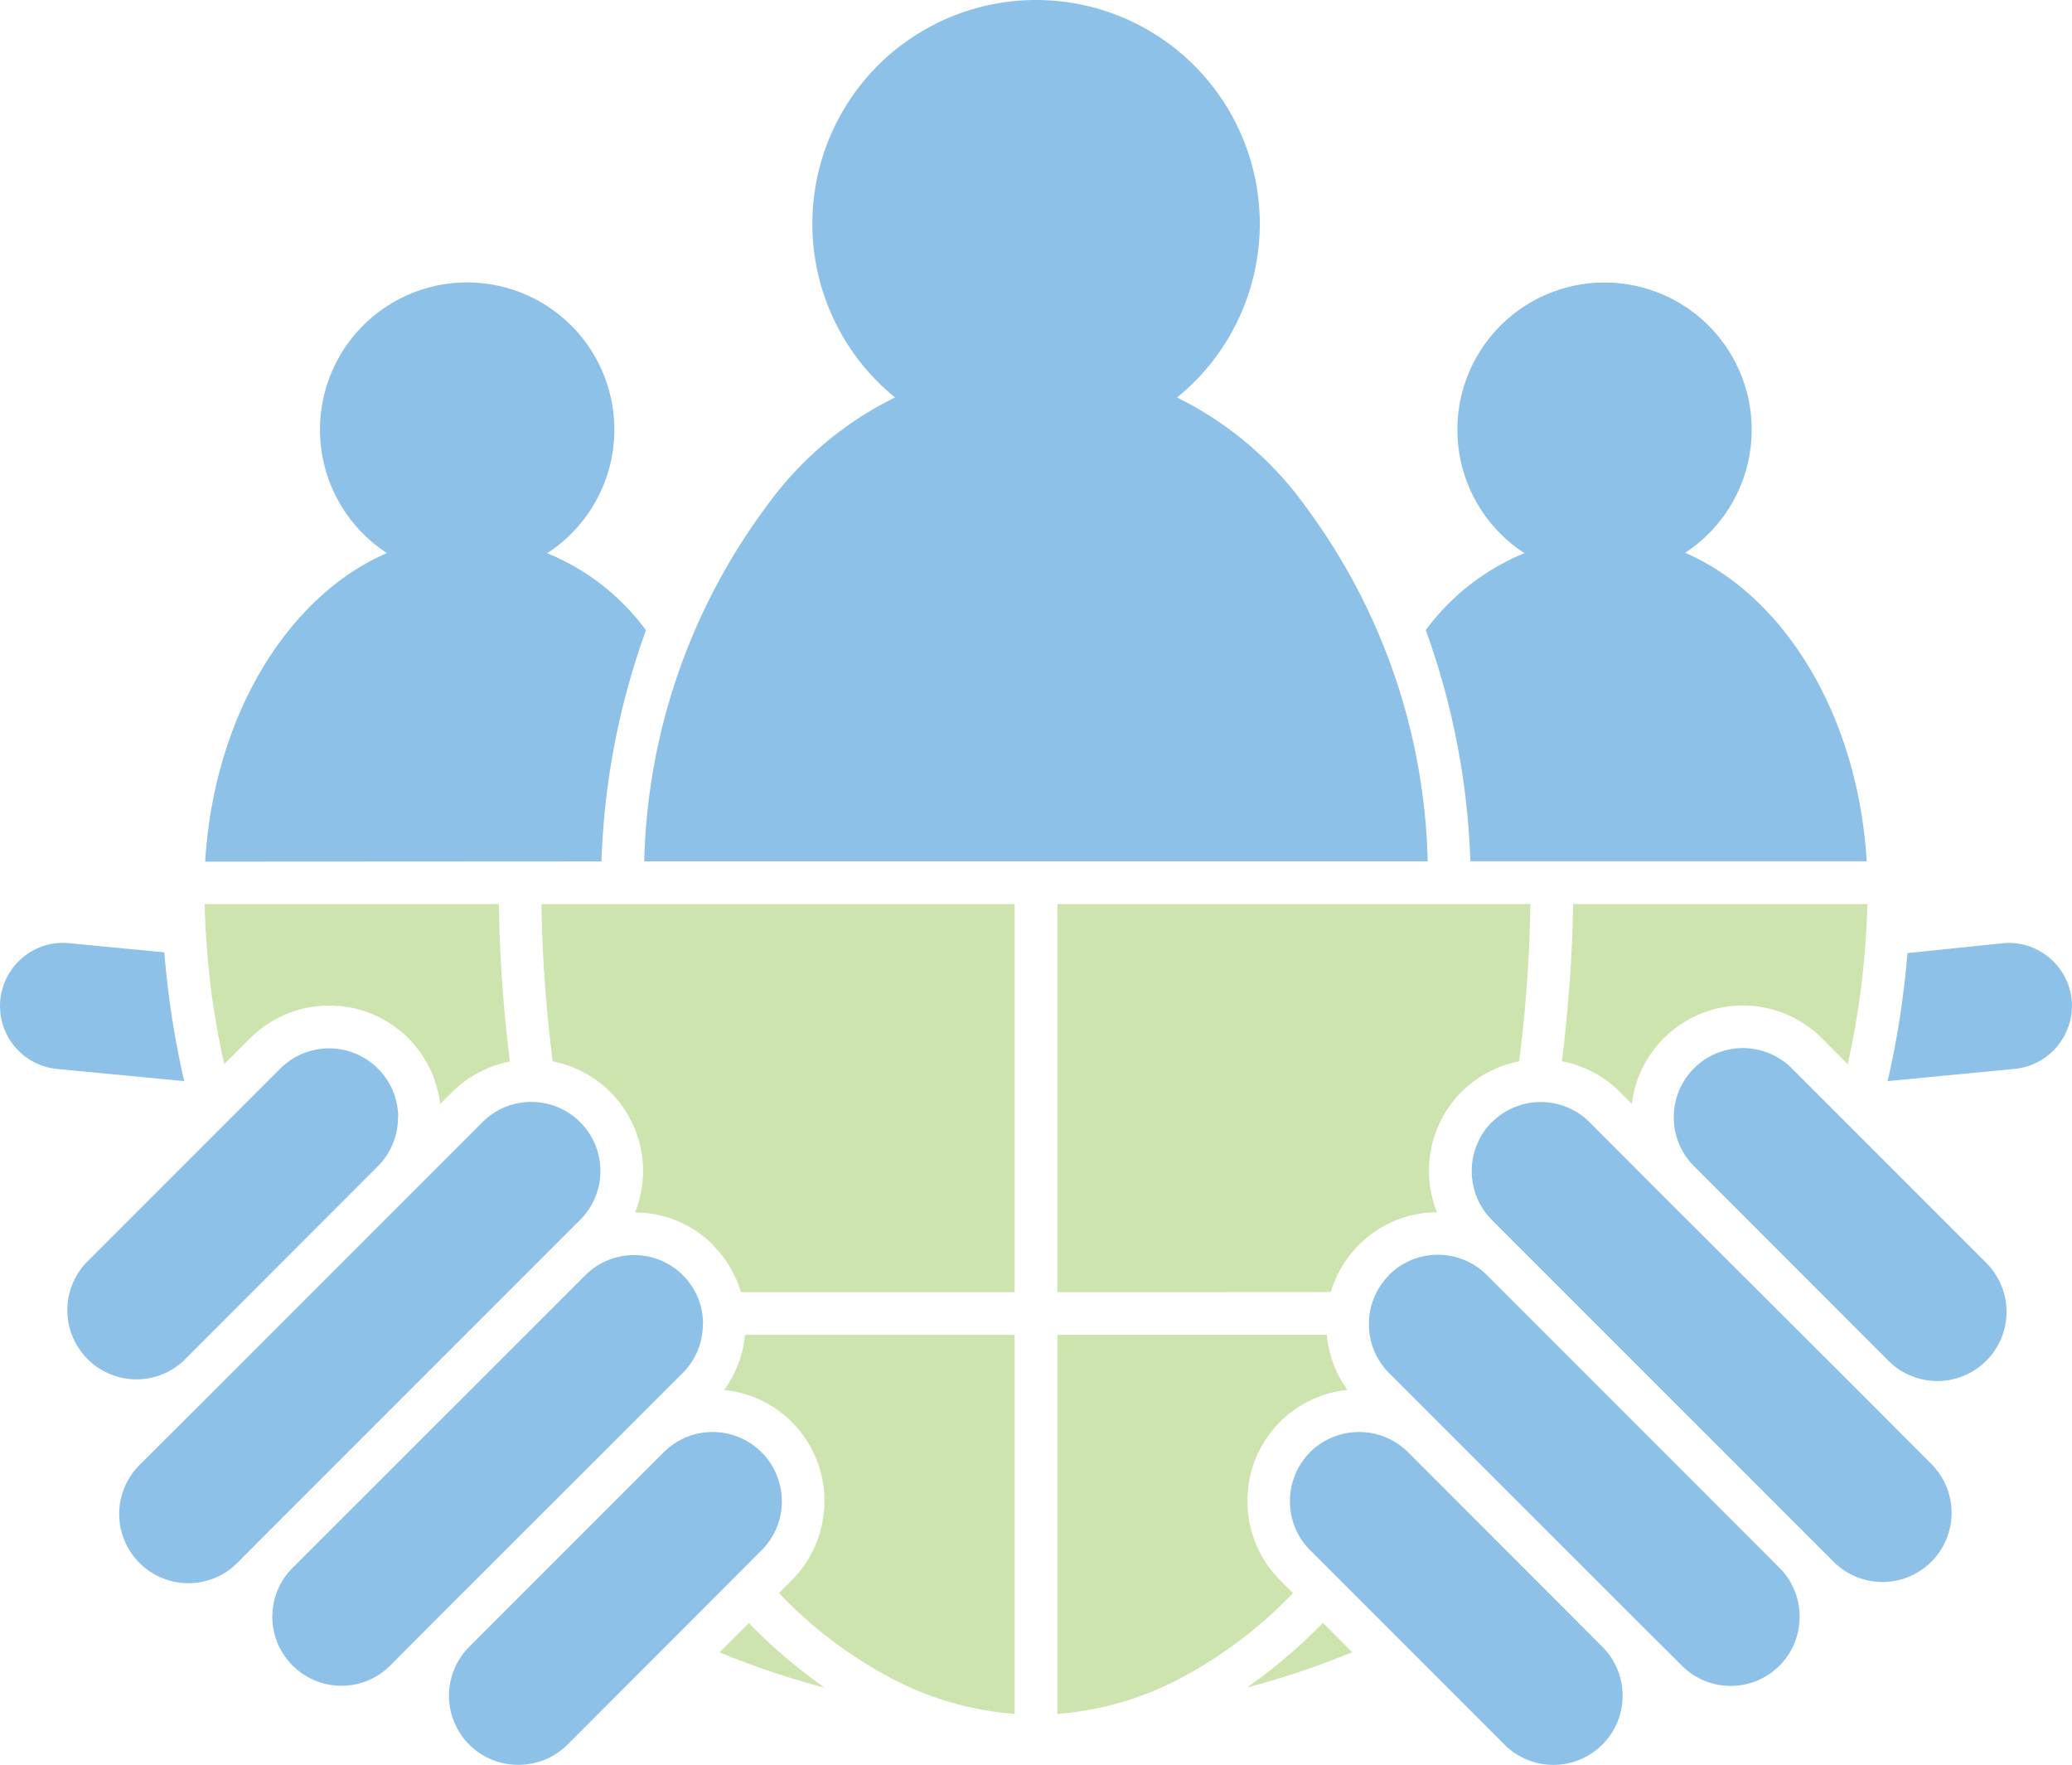 <svg id="Social_Performance_Management_Committee" data-name="Social Performance Management Committee" xmlns="http://www.w3.org/2000/svg" width="57.325" height="48.814" viewBox="0 0 57.325 48.814">
  <g id="Group_5069" data-name="Group 5069" transform="translate(0 0)">
    <path id="Path_14403" data-name="Path 14403" d="M72.465,25.378a6.407,6.407,0,0,0-4.946,2.6,20.8,20.8,0,0,1,1.234,6.394H79.718c-.306-5.083-3.462-9-7.253-9Z" transform="translate(-28.073 -10.551)" fill="#8dc1e7"/>
    <path id="Path_14404" data-name="Path 14404" d="M79.818,50.182a1.914,1.914,0,0,0,0,2.7L85.2,58.267a1.914,1.914,0,0,0,2.707-2.707l-5.384-5.384a1.915,1.915,0,0,0-2.7,0Z" transform="translate(-32.954 -20.63)" fill="#8dc1e7"/>
    <path id="Path_14405" data-name="Path 14405" d="M30.474,69.7v0a1.914,1.914,0,0,0-3.259-1.353l-5.384,5.384A1.912,1.912,0,0,0,23.184,77v0a1.911,1.911,0,0,0,1.354-.552l5.379-5.384a1.92,1.92,0,0,0,.559-1.353Z" transform="translate(-8.844 -28.187)" fill="#8dc1e7"/>
    <path id="Path_14406" data-name="Path 14406" d="M9.607,64.225,17.7,56.131l.7-.7a1.909,1.909,0,0,0-1.353-3.259,1.894,1.894,0,0,0-1.353.561l-2.045,2.045L8.263,60.165,6.207,62.215a1.914,1.914,0,0,0,2.707,2.707Z" transform="translate(-2.348 -21.693)" fill="#8dc1e7"/>
    <path id="Path_14407" data-name="Path 14407" d="M24.811,61.326h0a1.9,1.9,0,0,0-1.91-1.908v0a1.905,1.905,0,0,0-1.347.557l-8.1,8.095a1.91,1.91,0,0,0-.559,1.351h0a1.912,1.912,0,0,0,3.259,1.353l1.353-1.358,5.384-5.379,1.358-1.358a1.9,1.9,0,0,0,.557-1.353Z" transform="translate(-5.361 -24.703)" fill="#8dc1e7"/>
    <path id="Path_14408" data-name="Path 14408" d="M12.307,51.538a1.912,1.912,0,0,0-3.261-1.349L3.665,55.57a1.913,1.913,0,0,0,2.7,2.707l5.379-5.386v0a1.9,1.9,0,0,0,.557-1.353Z" transform="translate(-1.29 -20.635)" fill="#8dc1e7"/>
    <path id="Path_14409" data-name="Path 14409" d="M61.647,68.351a1.918,1.918,0,0,0-.561,1.353h0a1.9,1.9,0,0,0,.552,1.354l5.384,5.384a1.914,1.914,0,0,0,2.707-2.707L64.35,68.351A1.923,1.923,0,0,0,61.647,68.351Z" transform="translate(-25.398 -28.188)" fill="#8dc1e7"/>
    <path id="Path_14410" data-name="Path 14410" d="M65.382,59.977l0,0a1.9,1.9,0,0,0-.554,1.353h0a1.9,1.9,0,0,0,.557,1.351l1.358,1.358,5.381,5.379v0l1.358,1.353,0,0a1.907,1.907,0,0,0,3.261-1.353h0a1.911,1.911,0,0,0-.561-1.354l-8.093-8.095a1.916,1.916,0,0,0-2.707,0Z" transform="translate(-26.954 -24.704)" fill="#8dc1e7"/>
    <path id="Path_14411" data-name="Path 14411" d="M70.248,52.73l0,0a1.923,1.923,0,0,0,0,2.7l9.486,9.484a1.912,1.912,0,0,0,2.7-2.707l-2.045-2.049L75,54.78,72.954,52.73a1.912,1.912,0,0,0-2.7,0Z" transform="translate(-28.977 -21.691)" fill="#8dc1e7"/>
    <path id="Path_14412" data-name="Path 14412" d="M4.548,44.9,1.91,44.646a1.722,1.722,0,0,0-1.278.395,1.747,1.747,0,0,0,.942,3.083l3.523.338q-.259-1.12-.415-2.287c-.057-.425-.1-.849-.137-1.278Z" transform="translate(0 -18.559)" fill="#8dc1e7"/>
    <path id="Path_14413" data-name="Path 14413" d="M89.937,44.922c-.034.418-.08.835-.134,1.253q-.154,1.167-.415,2.287l3.523-.338,0,0a1.757,1.757,0,0,0,1.57-1.9v-.016a1.756,1.756,0,0,0-.63-1.168,1.729,1.729,0,0,0-1.255-.393Z" transform="translate(-37.165 -18.56)" fill="#8dc1e7"/>
    <path id="Path_14414" data-name="Path 14414" d="M44.658,0a6.189,6.189,0,1,0,4.379,1.812A6.186,6.186,0,0,0,44.658,0Z" transform="translate(-15.997 0)" fill="#8dc1e7"/>
    <path id="Path_14415" data-name="Path 14415" d="M41.345,17.139v0a9.588,9.588,0,0,0-7.462,4,17.124,17.124,0,0,0-3.375,9.81H52.184a17.12,17.12,0,0,0-3.376-9.81,9.588,9.588,0,0,0-7.462-4Z" transform="translate(-12.684 -7.125)" fill="#8dc1e7"/>
    <path id="Path_14416" data-name="Path 14416" d="M20.68,34.377a20.761,20.761,0,0,1,1.23-6.394,6.381,6.381,0,0,0-4.945-2.6c-3.789,0-6.942,3.919-7.25,9Z" transform="translate(-4.039 -10.551)" fill="#8dc1e7"/>
    <path id="Path_14417" data-name="Path 14417" d="M22.111,14.57A4.072,4.072,0,1,0,23.3,17.453,4.071,4.071,0,0,0,22.111,14.57Z" transform="translate(-6.303 -5.562)" fill="#8dc1e7"/>
    <path id="Path_14418" data-name="Path 14418" d="M75.964,14.568a4.071,4.071,0,1,0,1.191,2.883,4.071,4.071,0,0,0-1.191-2.883Z" transform="translate(-28.692 -5.56)" fill="#8dc1e7"/>
    <path id="Path_14419" data-name="Path 14419" d="M25.938,57.128a3.081,3.081,0,0,1,.9,2.182h0a3.089,3.089,0,0,1-.9,2.189l-.358.358v0a12.109,12.109,0,0,0,3.227,2.419A8.743,8.743,0,0,0,32.1,65.2V54.716H24.641a3.1,3.1,0,0,1-.575,1.525,3.057,3.057,0,0,1,1.871.887Zm-1.187,5.557-.817.812h0a22.809,22.809,0,0,0,2.912.977,14.5,14.5,0,0,1-2.1-1.789Zm-1-10.452a3.08,3.08,0,0,1,.776,1.3H32.1V42.8H19.009c.009.721.041,1.433.091,2.129q.082,1.13.221,2.223A3.088,3.088,0,0,1,21.6,51.33a3.07,3.07,0,0,1,2.159.9Zm-7.549-3.9L16.54,48a3.071,3.071,0,0,1,1.595-.844q-.13-1.058-.21-2.141c-.05-.733-.085-1.472-.093-2.214l-8.141,0a23.819,23.819,0,0,0,.189,2.453c.091.666.207,1.323.352,1.976l.721-.722v0a3.1,3.1,0,0,1,2.189-.9v0a3.081,3.081,0,0,1,3.065,2.727Zm22.34,10.975a3.075,3.075,0,0,1,2.766-3.07,3.1,3.1,0,0,1-.571-1.524H33.282V65.2a8.679,8.679,0,0,0,3.293-.927A12.175,12.175,0,0,0,39.8,61.857l-.358-.358a3.082,3.082,0,0,1-.9-2.186Zm2.9,4.185-.812-.813a14.525,14.525,0,0,1-2.1,1.789,22.808,22.808,0,0,0,2.912-.977Zm-.593-9.962,0,0a3.082,3.082,0,0,1,2.933-2.207,3.122,3.122,0,0,1-.217-1.143,3.072,3.072,0,0,1,2.49-3.03c.1-.728.171-1.468.223-2.223.05-.7.08-1.408.089-2.129H33.282V53.536Zm6.392-6.383,0,0a3.094,3.094,0,0,1,1.6.844l.335.338h0a3.093,3.093,0,0,1,5.253-1.823l.719.722c.146-.653.265-1.31.352-1.976a23.343,23.343,0,0,0,.192-2.453H47.552c-.014.741-.043,1.481-.1,2.214s-.121,1.435-.21,2.136Z" transform="translate(-4.029 -17.795)" fill="#cde4ae"/>
  </g>
</svg>
